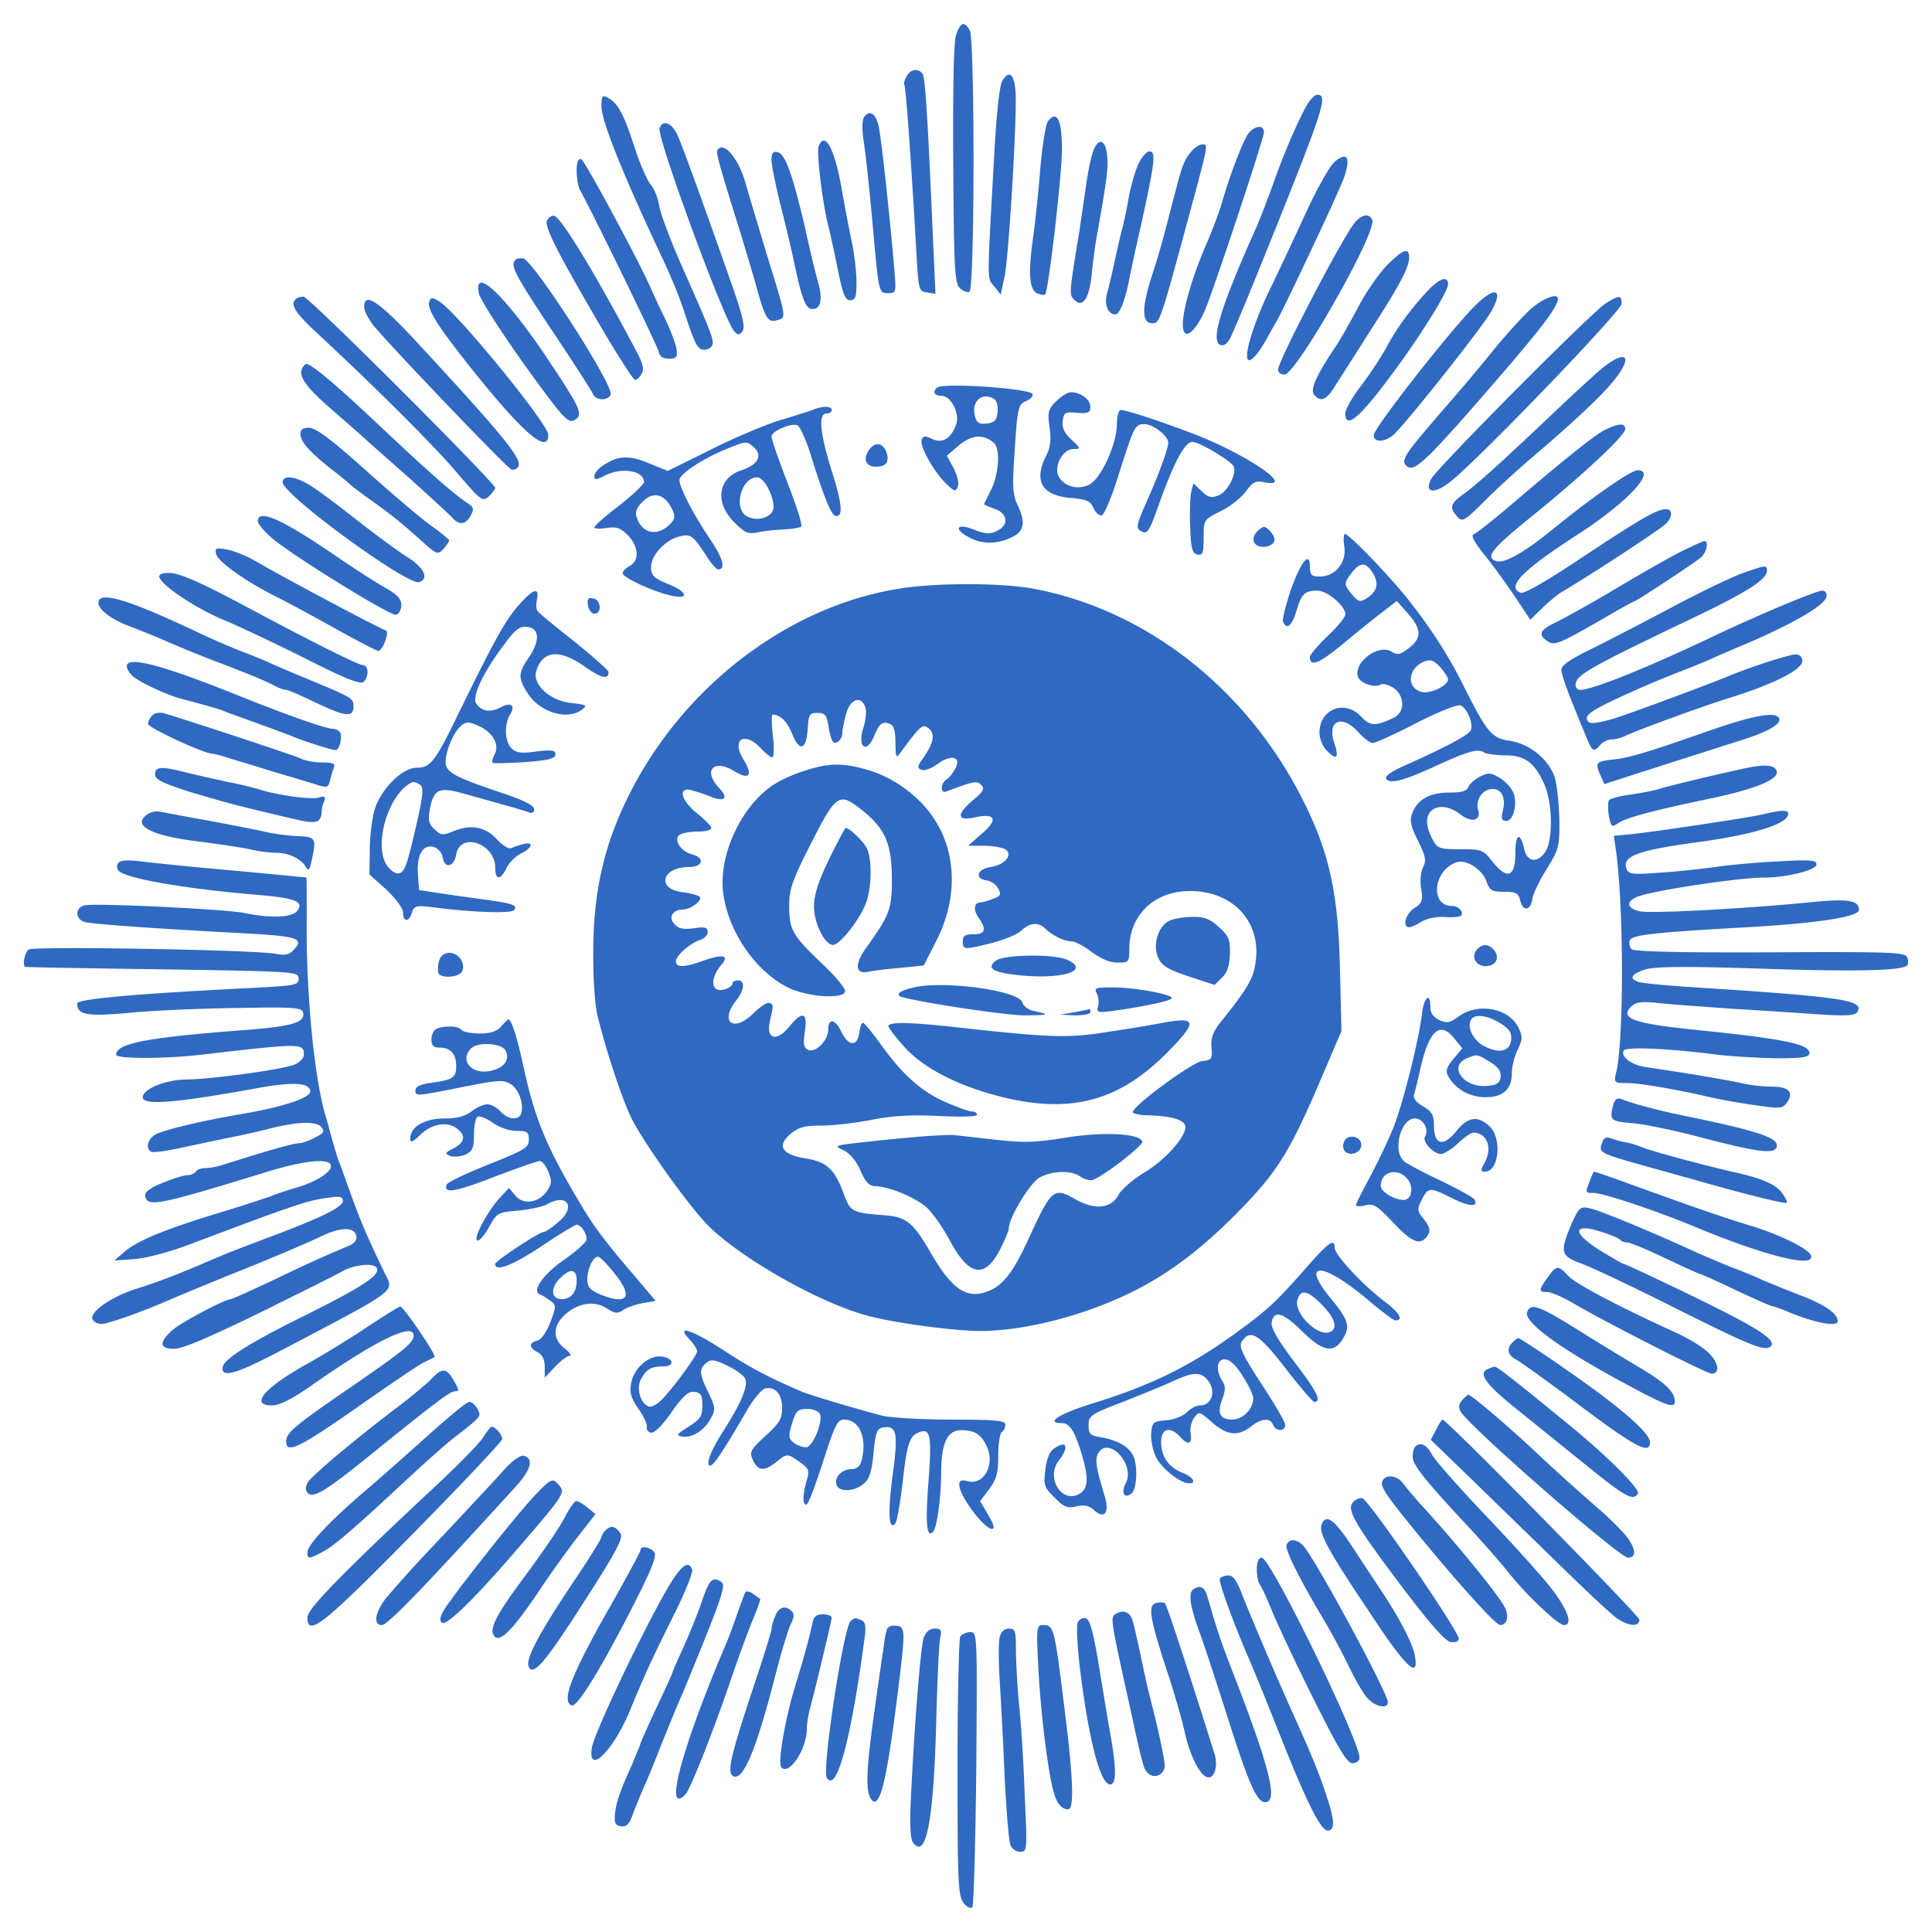 <svg viewBox="0 0 250 250" width="250" height="250" fill="#2f69c2" xmlns="http://www.w3.org/2000/svg"><path d="M128.89 124.29c-1.33 1.01-.41 1.56 3.12 1.92 5.55.55 9.12-.64 6.1-2.01-1.75-.78-8.12-.69-9.22.09zM74.62 22.07c0 .92.18 2.02.41 2.47 1.97 3.62 10.09 20.31 10.22 21 .1.59.55.87 1.29.87.96 0 1.14-.19 1.01-1.15-.05-.64-.74-2.43-1.47-3.99-.78-1.55-1.56-3.3-1.83-3.89-1.47-3.44-8.58-16.59-9.03-16.78-.42-.09-.6.37-.6 1.47zm49.09-17.51c-.32.96-.41 7.1-.36 16.73.09 13.43.18 15.35.87 16 .41.41.96.59 1.23.45.69-.45.69-32.49.05-33.78-.69-1.28-1.24-1.1-1.79.6zm-6.41 5.36c-.28.46-.37.92-.28 1.06.18.18.83 8.8 1.56 21.68.27 4.86.32 5.04 1.37 5.18l1.1.18-.32-7.06c-.68-15.77-1-20.81-1.33-21.36-.55-.82-1.6-.69-2.11.32h.01zm12.42.51c-.37.59-.74 3.94-1.01 8.61-1.01 18.11-1.01 16.83-.09 17.97l.87 1.1.5-2.29c.55-2.61 1.65-20.99 1.42-23.97-.18-2.3-.82-2.8-1.69-1.43v.01zm-51.89 3.34c0 1.79 2.52 8.16 7.1 17.97 1.97 4.17 2.89 6.37 3.72 8.94 1.28 3.89 1.65 4.58 2.47 4.58.46 0 .92-.27 1.06-.59.23-.69-.14-1.65-4.27-10.96-1.28-2.98-2.47-6.14-2.61-7.1-.14-.97-.64-2.16-1.05-2.66-.46-.51-1.42-2.66-2.11-4.81-1.38-4.27-2.16-5.78-3.44-6.47-.78-.41-.87-.27-.87 1.1zm91.49-.5c-1.05 1.6-3.21 6.6-4.63 10.68-.73 2.01-1.74 4.67-2.34 5.96-4.53 10.17-5.82 14.48-4.3 14.76.41.09.91-.37 1.23-1.1 1.56-3.53 2.57-6.05 5.55-13.43 6.6-16.46 7.01-17.88 5.59-17.88-.23 0-.73.46-1.1 1.01zm-57.48 1.83c-.28.41-.32 1.47-.09 3.12.23 1.37.78 6.37 1.19 11.09.78 8.62.78 8.62 1.93 8.62 1.1 0 1.1-.05.87-2.89-.6-7.15-1.75-17.65-2.07-18.84-.41-1.56-1.1-1.97-1.83-1.1zm23.79.55c-.32.37-.73 3.07-1.01 6.1-.23 2.98-.64 6.78-.87 8.52-.73 4.95-.59 7.11.41 7.66.51.23 1.01.32 1.1.14.46-.78 2.16-15.59 2.16-18.71 0-3.85-.64-5.13-1.79-3.71zm-50.28.92c-.42 1.05 8.34 24.89 9.67 26.31.46.5.64.5 1.05 0 .37-.51.09-1.84-1.23-5.64-3.08-8.8-6.33-17.83-7.11-19.62-.73-1.69-1.93-2.24-2.38-1.05zm76.27.59c-.69.83-2.47 5.41-3.57 9.31-.37 1.15-1.1 3.12-1.66 4.45-2.65 6-4.03 11.59-2.97 12.23.5.32 1.6-.96 2.47-2.93 1.06-2.43 7.66-22.28 7.66-23.1 0-.96-1.06-.92-1.93.05v-.01zm-55.69 1.79c-.28.78.46 7.02 1.19 10.04.28 1.01.83 3.62 1.28 5.82.65 3.26.97 4.04 1.61 4.04.69 0 .82-.42.82-2.34 0-1.24-.27-3.67-.64-5.37-.36-1.69-.91-4.63-1.24-6.5-.91-5.32-2.2-7.8-3.02-5.69zm35.57.51c-.28.68-.69 2.61-.92 4.26-.23 1.65-.64 4.31-.87 5.96-1.38 8.39-1.38 8.43-.69 9.12 1.06 1.1 1.93-.14 2.25-3.3.14-1.56.46-3.9.69-5.13 1.23-6.88 1.46-8.58 1.32-10.14-.18-2.1-1.09-2.52-1.78-.77zm12.79 0c-1.1 1.28-1.24 1.65-2.48 6.41-1.69 6.56-1.83 6.92-2.93 10.36-1.15 3.76-1.1 5.6.23 5.6.96 0 1.01-.1 4.95-14.67 2.29-8.48 2.29-8.48 1.56-8.48-.37 0-.97.36-1.33.78zm-61.47 0c-.18.36.41 2.43 3.21 11.36.59 2.02 1.55 5.09 2.01 6.88 1.06 3.67 1.38 4.08 2.62 3.71 1.1-.36 1.14-.14-1.52-8.75-1.05-3.53-2.29-7.61-2.7-9.08-.96-3.25-2.89-5.41-3.62-4.12zm7.01 1.23c0 .64.51 3.07 1.06 5.41.59 2.34 1.37 5.5 1.69 7.02 1.19 5.68 1.65 6.87 2.57 6.87 1.05 0 1.33-1.24.73-3.39-.27-.92-1.05-4.08-1.69-7.06-1.61-6.87-2.57-9.67-3.58-9.85-.55-.14-.78.13-.78 1zm47.49.51c-.41.87-.96 2.75-1.24 4.22-.23 1.46-.64 3.25-.82 4.03-.23.73-.64 2.61-.97 4.12-.32 1.52-.77 3.44-1 4.27-.46 1.51.04 2.84 1.05 2.84.55 0 1.28-1.88 1.79-4.58.23-1.15.96-4.54 1.65-7.57 1.65-7.56 1.83-8.94.96-8.94-.37 0-1.01.74-1.42 1.61zm25.26-.14c-.6.6-2.2 3.44-3.53 6.33-1.33 2.88-3.4 7.33-4.63 9.85-2.89 5.96-4.04 10.96-2.07 8.89.37-.36 1.06-1.37 1.56-2.29.51-.92 1.15-2.06 1.42-2.52 1.1-2.02 7.8-16.18 8.53-18.2 1.01-2.75.46-3.66-1.28-2.06zM70.77 28.58c-.32.82 1.47 4.31 7.38 14.39 2.02 3.39 3.81 6.19 4.03 6.19.19 0 .6-.32.83-.78.37-.55.23-1.28-.69-2.98-5.27-9.99-9.72-17.28-10.59-17.46-.36-.1-.78.22-.96.64zm104.33.5c-2.02 2.84-9.72 17.7-9.72 18.75 0 .37.37.64.83.64 1.51 0 11.96-18.38 11.36-19.99-.41-1-1.51-.73-2.47.6zm4.35 5.27c-1.05 1.1-2.75 3.53-3.71 5.41-1.01 1.88-2.34 4.27-3.03 5.27-2.38 3.53-3.21 5.41-2.66 6.05.83 1.01 1.61.69 2.71-1.14.59-.92 2.57-3.99 4.35-6.83 3.9-6.01 5.23-8.48 5.23-9.77 0-1.37-.74-1.14-2.89 1.01zm-112.76-.73c-.69.73-.14 1.79 4.72 9.12 2.8 4.17 5.18 7.89 5.32 8.25.37.87 1.97.92 2.29.05.41-1.15-9.99-17.33-11.32-17.6-.37-.05-.83 0-1.01.18zm117.9 4.17c-2.34 2.57-3.85 4.68-5.23 7.24-.69 1.24-2.15 3.44-3.25 4.91-1.1 1.42-2.02 3.02-2.02 3.53 0 2.06 1.65.78 5.45-4.27 3.85-5.08 7.84-11.41 7.84-12.42 0-1.19-1.19-.73-2.79 1.01zm-122.62.18c.14.74 2.79 4.86 5.82 9.13 5 6.92 5.68 7.7 6.51 7.28 1.19-.68.96-1.32-3.03-7.33-5.63-8.53-10.08-12.88-9.3-9.08zm129.26 1.24c-2.84 2.62-13.47 16.14-13.47 17.1 0 1.01 1.46.92 2.61-.09 1.79-1.7 11.32-13.71 12.56-15.86 1.6-2.8.69-3.39-1.7-1.15zm-152.96-.5c-.78.73-.09 1.79 3.26 4.86 7.19 6.69 14.94 14.39 17.83 17.87 2.88 3.35 3.07 3.49 3.89 2.8.46-.46.83-.92.83-1.1 0-.64-24.11-24.75-24.8-24.75-.41 0-.87.14-1.01.32zm17.28.32c-.32.87.92 2.93 4.72 7.74 7.11 9.03 10.68 12.2 10.68 9.49 0-1.37-11.59-15.58-14.02-17.19-1.01-.64-1.15-.64-1.38-.04zm142.42 1.05c-1.01.97-3.07 3.21-4.54 5-1.42 1.79-4.49 5.45-6.83 8.11-4.95 5.73-5.41 6.42-4.53 7.15.87.74 2.38-.64 8.34-7.42 8.66-9.9 11.18-13.11 11.18-14.26 0-.82-1.97-.04-3.62 1.42zm9.81-.82c-1.79 1.1-21.82 21.27-22.6 22.73-.92 1.84.46 1.98 2.52.32 3.67-2.88 22.14-22.09 22.14-23.01 0-1.14-.32-1.14-2.06-.04zm-160.66.46c0 .5.55 1.55 1.23 2.43 2.62 3.11 17.29 18.47 17.84 18.61.32.09.68-.09.87-.37.59-.96-1.98-4.08-13.39-16.41-4.72-5.04-6.55-6.24-6.55-4.26zm159.93 8.15c-1.1.97-3.76 3.4-5.92 5.46-6.55 6.23-10.22 9.53-11.78 10.63-1.69 1.2-1.83 1.75-.78 2.89.65.74.92.6 3.72-2.2 1.65-1.65 4.49-4.22 6.28-5.73 5.36-4.58 8.66-7.7 10.26-9.67 2.66-3.3 1.56-4.17-1.78-1.38zm-168-.09c-.41 1.01.73 2.52 4.26 5.55 1.7 1.47 3.21 2.8 3.35 2.93.14.14 2.7 2.43 5.73 5.09 3.03 2.71 5.77 5.23 6.14 5.64.87 1.01 1.74.92 2.38-.28.46-.87.42-1.09-.55-1.69-1.83-1.28-4.49-3.58-10.77-9.49-5.91-5.59-9.21-8.39-9.94-8.43-.19 0-.46.32-.6.69v-.01zm82.19 2.39c-.6.55-.32 1.05.59 1.05 1.24 0 2.43 2.34 1.88 3.76-.68 1.79-1.74 2.43-3.07 1.83-.91-.45-1.19-.41-1.37.1-.32.82 1.65 4.26 3.25 5.77 1.01.96 1.15.96 1.42.28.19-.42-.09-1.52-.55-2.39l-.87-1.6 1.61-1.38c1.65-1.32 3.07-1.46 4.44-.32.92.74.69 4.08-.32 6.1-.5 1.01-.91 1.83-.91 1.88 0 .05.64.32 1.37.6 1.74.59 1.88 2.15.23 2.88-.87.42-1.51.37-2.98-.23-2.38-.91-2.57.1-.23 1.2 1.74.82 3.85.64 5.64-.42 1.19-.77 1.28-1.88.28-3.98-.6-1.29-.69-2.39-.33-7.25.33-5.27.46-5.73 1.43-6.14.55-.23.96-.64.87-.91-.28-.74-11.69-1.52-12.38-.83zm7.38 1.46c.37.23.55.97.46 1.7-.09 1.05-.42 1.38-1.38 1.47-1.01.13-1.33-.09-1.56-1.01-.45-1.88.97-3.12 2.48-2.16zm8.06.28c-1.05 1.05-1.14 1.42-.87 3.39.23 1.65.1 2.61-.41 3.62-1.69 3.26-.59 5.18 3.03 5.5 2.15.19 2.66.37 3.07 1.33.27.6.78 1.06 1.1.92.27-.09 1.24-2.29 2.06-4.95 2.11-6.65 2.2-6.83 3.44-6.83 1.14 0 3.07 1.51 3.07 2.43 0 .73-1.38 4.49-2.98 8.02-1.05 2.38-1.19 2.98-.69 3.3.97.6 1.15.32 2.52-3.53 1.84-5.18 3.3-7.93 4.27-7.93.87 0 4.81 2.34 5.32 3.12.5.87-.74 3.34-1.93 3.8-.92.37-1.33.28-2.2-.55l-1.06-1.01-.27 1.1c-.14.6-.23 2.66-.14 4.54.09 2.84.28 3.44.96 3.58.65.13.78-.19.78-2.16 0-2.34 0-2.34 2.25-3.48 1.24-.6 2.7-1.79 3.25-2.57.87-1.19 1.24-1.37 2.34-1.15 4.36.88-2.47-3.75-9.44-6.37-4.08-1.55-8.43-2.98-9.12-2.98-.28 0-.51.83-.51 1.93-.04 2.61-2.11 7.06-3.62 7.75-1.42.68-3.07.27-3.85-.97-.78-1.28.41-3.66 1.88-3.66.96 0 .96-.05-.27-1.2-.92-.82-1.24-1.55-1.15-2.38.14-1.15.28-1.24 1.88-1.1 1.42.09 1.7 0 1.7-.78 0-.96-1.24-1.88-2.52-1.88-.42 0-1.24.51-1.88 1.15h-.01zm-31.58 1.15c-.5.18-2.47.82-4.35 1.37-1.88.6-5.91 2.29-8.89 3.81l-5.46 2.7-2.47-1.01c-2.57-1.05-3.95-1.01-5.92.32-.59.37-1.1 1.01-1.1 1.33 0 .55.23.55 1.38-.05 2.11-1.1 5.04-.64 5.04.83 0 .32-1.47 1.69-3.21 3.07-1.78 1.33-3.21 2.61-3.21 2.8 0 .18.69.23 1.56.09 1.29-.18 1.79-.05 2.75.92 1.42 1.42 1.56 3.3.28 3.98-.51.28-.92.69-.92.97 0 .55 4.08 2.43 6.28 2.88 2.34.55 2.16-.45-.32-1.46-2.02-.83-2.29-1.15-2.29-2.29 0-1.47 1.88-3.49 3.67-3.9 1.42-.37 1.74-.14 3.34 2.29.69 1.1 1.42 1.97 1.65 1.97 1.01 0 .69-1.33-.87-3.67-2.29-3.39-4.12-6.92-4.12-7.88 0-.87 3.39-3.02 6.78-4.31 1.83-.73 1.97-.73 2.84.05 1.19 1.05.55 2.29-1.6 2.98-3.07 1.01-3.49 4.17-.92 6.74 1.42 1.42 1.79 1.55 3.12 1.28.78-.18 2.34-.32 3.39-.37 1.01-.04 2.02-.23 2.15-.36.19-.19-.64-2.71-1.78-5.69-1.15-2.93-2.07-5.64-2.07-5.96 0-.68 2.48-1.78 3.35-1.46.32.13 1.05 1.74 1.65 3.57 1.61 5.23 2.66 7.93 3.21 8.12 1.1.36.96-1.47-.37-5.64-1.55-4.91-1.83-7.57-.73-7.57.37 0 .69-.22.69-.45 0-.55-1.24-.55-2.52 0h-.01zm-5.59 10.35c.46.92.69 2.07.55 2.53-.37 1.1-2.15 1.55-3.39.87-1.83-.97-.78-5.05 1.33-5.05.41 0 1.1.74 1.51 1.65zm-12.79 2.02c.64 1.15.69 1.56.23 2.11-1.56 1.88-3.71 1.7-4.49-.41-.32-.74-.19-1.29.55-2.06 1.33-1.43 2.7-1.29 3.71.36zm120.97-9.81c-1.42.74-5.04 3.62-12.61 10.09-2.11 1.78-4.08 3.34-4.4 3.43-.36.14.05.92 1.15 2.34.96 1.15 2.75 3.58 3.99 5.41l2.2 3.3 1.51-1.46c.82-.83 1.92-1.7 2.38-2.02 3.99-2.34 12.56-7.98 13.57-8.85.96-.91 1.01-1.97.09-1.97-1.14 0-3.16 1.15-10.91 6.28-4.31 2.89-7.47 4.72-7.88 4.54-1.93-.74.23-2.93 7.33-7.52 6.42-4.12 10.36-8.34 7.8-8.34-.83 0-5.51 3.21-10.55 7.29-4.26 3.48-6.73 4.86-7.84 4.44-1.32-.5-.45-1.6 4.54-5.64 6.74-5.45 12.24-10.58 12.24-11.41 0-.82-.78-.78-2.61.09zm-168.82.51c.04 1.05 1.05 2.2 3.89 4.49 1.29.96 2.39 1.92 2.52 2.06.14.14 1.38 1.1 2.75 2.06 2.94 2.11 4.04 3.03 6.65 5.37 1.83 1.65 1.97 1.69 2.71.91.41-.45.73-.96.73-1.1 0-.09-.96-.91-2.16-1.78-1.23-.83-5.04-4.08-8.48-7.15-4.53-4.08-6.64-5.64-7.47-5.64-.78 0-1.14.23-1.14.78zm73.61 2.06c-.87 1.19-.46 2.2.87 2.2 1.29 0 1.75-.6 1.38-1.79-.41-1.28-1.47-1.51-2.25-.41zm-75.9 4.22c0 1.6 16.27 13.47 17.69 12.92 1.28-.5.59-1.88-1.56-3.25-1.19-.74-3.99-2.8-6.28-4.59-2.24-1.78-4.95-3.8-6-4.49-1.98-1.33-3.85-1.65-3.85-.6v.01zm-3.21 5.04c0 .32.78 1.28 1.74 2.11 2.57 2.24 15.35 10.13 16.13 9.99.37-.09.69-.64.69-1.24 0-.82-.5-1.37-2.06-2.24-1.15-.64-4.22-2.62-6.88-4.45-6.55-4.45-9.62-5.82-9.62-4.17zm129.35 1.28c-.73.74-.69 1.61.14 1.93.92.32 2.06-.14 2.06-.83 0-.59-.92-1.65-1.37-1.65-.14 0-.51.23-.83.55zm11.23 1.97c.32 2.07-1.14 3.9-3.16 3.9-1.06 0-1.28-.18-1.28-1.19 0-2.16-1.1-.87-2.43 2.79-.69 2.02-1.15 3.9-1.06 4.22.46 1.15 1.15.6 1.74-1.37.64-2.2 1.06-2.62 2.71-2.62 1.28 0 3.62 1.97 3.62 3.07 0 .32-1.01 1.61-2.29 2.8-1.24 1.19-2.3 2.43-2.3 2.7 0 1.38 1.2.87 4.4-1.78 1.93-1.61 4.27-3.49 5.19-4.17l1.65-1.29 1.51 1.7c1.74 2.01 1.74 3.16-.05 4.49-1.05.78-1.42.83-2.15.37-1.7-1.06-5 1.46-4.31 3.3.32.82 2.15 1.42 2.93.96.28-.18 1.01.05 1.61.41 1.51 1.01 1.55 3.12.14 3.85-2.39 1.15-3.12 1.15-4.27-.09-2.11-2.29-5.41-1.01-5.41 2.06 0 .78.41 1.79.97 2.34 1.23 1.28 1.6.92.96-.96-1.01-2.93.96-3.85 3.12-1.42.64.73 1.51 1.37 1.83 1.37.37 0 2.89-1.14 5.64-2.57 2.79-1.42 5.36-2.47 5.73-2.29.82.32 1.69 2.29 1.33 3.21-.23.6-3.35 2.25-8.57 4.58-1.7.74-2.57 1.38-2.39 1.7.46.74 2.34.23 6.42-1.65 4.17-1.92 5.45-2.29 6.28-1.74.32.18 1.56.36 2.75.36 2.47 0 3.76.92 4.99 3.67 1.1 2.34 1.2 7.38.14 8.85-1.01 1.47-2.34 1.28-2.7-.37-.51-2.29-1.15-2.06-1.15.46 0 3.12-1.01 3.53-2.89 1.24-1.28-1.65-1.42-1.7-4.26-1.7-2.75 0-2.93-.09-3.62-1.37-.83-1.61-.87-2.84-.14-3.58.83-.82 2.39-.64 3.76.41 1.42 1.15 2.75.87 2.34-.5-.41-1.28.55-2.75 1.83-2.75 1.24 0 1.79 1.15 1.33 2.93-.23.92-.09 1.19.46 1.19.87 0 1.42-1.83 1.01-3.43-.18-.64-.96-1.56-1.74-2.07-1.29-.77-1.56-.77-2.66-.23-.69.37-1.38.97-1.51 1.38-.24.5-.92.69-2.48.69-2.52 0-4.08.87-4.77 2.66-.36.91-.23 1.65.74 3.57 1 2.02 1.1 2.61.64 3.44-.28.6-.41 1.74-.23 2.75.23 1.51.14 1.88-.87 2.52-1.15.73-1.61 2.48-.69 2.48.28 0 .96-.32 1.56-.69.64-.41 1.88-.69 2.98-.64 1.01.09 1.97 0 2.15-.14.46-.46-.27-1.28-1.14-1.28-2.89 0-2.43-4.59.55-5.64 1.23-.46 3.34.87 3.89 2.43.46 1.23.69 1.37 2.3 1.37 1.55 0 1.87.18 2.1 1.19.37 1.43 1.38 1.24 1.56-.32.09-.59.92-2.33 1.84-3.8 1.6-2.57 1.69-2.93 1.65-6.47-.05-2.06-.32-4.49-.6-5.4-.78-2.34-3.21-4.31-5.78-4.73-2.38-.32-2.98-1.05-6.05-7.19-1.97-3.9-3.89-6.92-6.78-10.64-2.34-3.07-7.98-8.93-8.53-8.93-.18 0-.23.73-.09 1.6zm3.85 3.72c.64 1.28.32 2.24-1.14 3.11-.65.42-.97.28-1.7-.59-1.1-1.33-1.1-1.47.05-2.94 1.1-1.37 1.88-1.23 2.79.42zm9.58 13.47c0 .83-2.29 1.93-3.39 1.65-2.06-.5-1.83-3.07.32-3.94.78-.32 1.24-.14 2.06.73.55.65 1.01 1.33 1.01 1.56zm30.21-16.55c-1.47.74-5.18 2.85-8.25 4.68-3.12 1.88-6.7 3.85-7.89 4.45-2.24 1.05-2.52 1.69-1.1 2.56.83.55 1.61.19 7.57-3.25 1.88-1.1 3.48-1.97 3.57-1.97.23 0 7.48-4.77 8.57-5.64.78-.64 1.1-2.16.46-2.16-.23.05-1.51.65-2.93 1.33zm-189.63.33c.18.96 3.76 3.53 7.7 5.5 1.37.68 4.86 2.56 7.74 4.17 2.85 1.6 5.37 2.89 5.55 2.89.55 0 1.51-2.48.96-2.66-.96-.32-13.29-6.88-16.64-8.85-1.19-.69-2.88-1.42-3.85-1.6-1.46-.28-1.65-.19-1.46.55zm197.47 2.52c-1.38.5-5.41 2.43-8.94 4.31-3.53 1.88-8.21 4.3-10.41 5.4-2.84 1.38-4.03 2.16-4.03 2.75 0 .74.78 2.89 3.39 9.13.6 1.46.87 1.55 1.65.59.32-.36.97-.69 1.42-.69.51 0 1.24-.18 1.7-.41 1.37-.68 9.35-3.62 13.38-4.9 5.83-1.79 9.63-3.72 9.63-4.82 0-.54-.32-.87-.87-.87-.83 0-6.05 1.7-8.53 2.75-2.56 1.06-12.28 4.68-14.85 5.51-1.83.55-3.12.77-3.39.5-.87-.87.18-1.56 7.7-4.86.78-.32 2.52-1.05 3.9-1.6 1.37-.51 3.16-1.24 3.89-1.56.78-.37 3.35-1.47 5.83-2.52 5.59-2.48 9.25-4.63 9.44-5.69.09-.45-.14-.78-.51-.78-.82 0-8.39 3.17-14.53 6.1-8.52 4.04-15.31 6.74-16.82 6.74-.32 0-.6-.28-.6-.6 0-1.28 1.52-2.15 13.94-8.11 8.07-3.8 10.82-5.55 10.82-6.69 0-.78-.09-.78-3.21.32zm-204.81.5c.37 1.15 4.77 4.03 8.16 5.46 1.88.77 6.65 3.02 10.59 4.99 5.32 2.7 7.29 3.49 7.7 3.07.69-.69.64-2.15-.14-2.15-.55 0-6.69-3.07-14.48-7.24-6.51-3.49-9.21-4.68-10.59-4.68-.92 0-1.33.18-1.24.55zm95.25 1.56c-14.66 2.52-28.32 13.38-35.06 27.82-2.75 5.87-3.99 11.6-4.04 18.66-.04 3.8.19 7.15.55 8.71 1.2 4.86 3.26 11 4.45 13.38 1.7 3.3 7.29 11.14 9.81 13.71 4.17 4.21 14.39 10.04 20.58 11.69 3.44.96 11.05 1.97 14.58 2.01 4.67 0 10.77-1.28 16.41-3.57 6.14-2.43 11.18-5.92 16.73-11.51 5.41-5.45 6.97-7.97 11.14-17.74l2.56-6-.18-7.52c-.18-10.13-1.37-15.58-4.81-22.37-7.2-14.35-20.22-24.57-34.75-27.32-4.26-.82-13.15-.82-17.97.05zm-3.89 15.31c.18.5.04 1.65-.23 2.52-.87 2.57.37 3.58 1.37 1.15.69-1.65 1.06-1.93 2.02-1.56.51.18.73.92.73 2.43.05 2.11.05 2.11.83 1.05 2.43-3.3 2.7-3.53 3.48-2.89.87.74.64 1.88-.73 3.85-.78 1.06-.78 1.29-.18 1.52.36.13 1.28-.19 2.06-.78 1.74-1.29 3.12-.92 2.29.59-.32.6-.82 1.24-1.14 1.43-.78.45-.83 1.88-.05 1.55 3.67-1.37 3.99-1.42 4.54-.82.5.46.23.87-1.2 2.06-2.06 1.79-1.92 2.61.37 2.11 2.66-.6 3.07.28.96 2.06l-1.83 1.61h2.06c1.15 0 2.39.23 2.75.46 1.06.68-.04 2.01-1.88 2.29-1.78.27-2.15 1.51-.5 1.74.55.09 1.24.55 1.47 1.05.41.74.32.97-.69 1.33-.69.28-1.38.46-1.61.46-.82 0-.96.96-.27 1.93 1.1 1.55.92 2.2-.64 2.2-1.1 0-1.38.18-1.38.96 0 .83.23.92 1.29.73 3.02-.59 5.45-1.42 6.32-2.2 1.1-1 2.16-1.1 3.03-.27.91.91 2.47 1.69 3.44 1.69.45 0 1.65.64 2.61 1.38 1.19.87 2.34 1.37 3.34 1.37 1.47 0 1.52-.09 1.52-1.74 0-4.54 3.39-7.65 8.16-7.52 5.18.14 8.66 3.76 8.25 8.62-.23 2.48-.83 3.62-4.26 7.93-1.29 1.56-1.61 2.34-1.52 3.67.14 1.51.05 1.65-1.24 1.79-1.28.18-8.93 5.77-8.93 6.6 0 .18.87.41 1.97.41 2.93.09 4.63.55 4.81 1.37.23 1.24-2.47 4.31-5.18 5.96-1.47.87-3.02 2.2-3.44 2.94-.96 1.78-2.98 2.01-5.45.68-3.03-1.74-3.16-1.6-6.51 5.69-1.83 3.89-3.21 5.59-5.23 6.23-2.56.87-4.44-.46-7.1-5.04-2.34-4.03-3.16-4.68-6.05-4.9-4.17-.33-4.36-.42-5.23-2.76-1.14-3.16-2.2-4.17-4.9-4.58-3.07-.5-3.81-1.6-2.02-3.16 1.06-.87 1.79-1.1 3.95-1.1 1.51 0 4.4-.32 6.5-.73 2.75-.55 5.23-.69 8.8-.51 2.89.14 4.91.09 4.91-.18 0-.23-.32-.41-.69-.41-.41 0-1.97-.6-3.57-1.29-3.12-1.42-5.5-3.62-8.35-7.61-1-1.37-1.97-2.57-2.15-2.57-.18 0-.37.56-.46 1.24-.23 1.88-1.42 1.84-2.34-.09-.78-1.65-1.69-1.79-1.69-.27 0 1.37-1.56 2.98-2.52 2.65-.65-.27-.74-.68-.51-2.38.41-2.52-.32-2.75-2.06-.59-1.61 1.92-2.93 1.55-2.48-.65.51-2.29.51-2.29-.04-2.47-.28-.14-1.24.5-2.16 1.42-2.52 2.43-4.31 1.01-2.15-1.74 1.1-1.38 1.19-2.61.23-2.61-.37 0-.69.18-.69.41 0 .23-.46.59-.96.73-1.79.6-2.07-1.28-.51-3.12 1.1-1.23.28-1.46-2.11-.64-2.61.97-3.75 1.01-3.75.14 0-.73 1.88-2.38 3.25-2.8.46-.18.87-.59.87-1 0-.55-.37-.69-1.79-.46-1.37.18-2.01.04-2.52-.55-.82-.87-.23-1.88 1.1-1.88 1.01 0 2.62-1.24 2.16-1.65-.19-.19-1.19-.46-2.3-.6-3.34-.46-2.56-3.25.92-3.25 1.84 0 2.11-1.2.37-1.65-1.47-.37-2.43-1.98-1.56-2.53.37-.22 1.42-.41 2.38-.41.92 0 1.7-.18 1.7-.46 0-.23-.83-1.1-1.83-1.88-2.07-1.65-2.52-3.43-.78-3.02.55.14 1.65.5 2.47.82 1.88.78 2.43.23 1.15-1.1-2.11-2.24-.74-3.8 1.92-2.2 2.02 1.24 2.52.6 1.2-1.55-1.56-2.57.18-3.62 2.29-1.38.59.64 1.23 1.15 1.46 1.15.23 0 .28-1.24.09-2.75-.18-1.52-.18-2.75-.04-2.75.96 0 1.83.82 2.47 2.33.97 2.48 1.88 2.34 2.07-.41.13-1.97.23-2.15 1.28-2.15.96 0 1.19.27 1.42 1.74.14.92.41 1.83.55 1.97.41.46 1.24-.27 1.24-1.1 0-.41.23-1.56.5-2.52.51-1.93 1.98-2.38 2.48-.78zm-8.25 8.3c-1.52.5-3.39 1.42-4.17 2.06-3.85 2.89-6.47 8.75-6.01 13.34.51 4.99 4.08 10.36 8.39 12.51 2.52 1.24 7.06 1.56 7.42.55.1-.36-1.23-1.97-3.02-3.66-3.85-3.67-4.22-4.36-4.22-7.52 0-2.06.41-3.26 2.84-8.02 3.12-6.19 3.62-6.56 6.15-4.63 3.43 2.61 4.3 4.58 4.3 9.39 0 3.76-.32 4.59-3.39 8.85-1.46 2.06-1.33 3.35.28 3.03.59-.14 2.43-.37 4.12-.51l3.12-.32 1.65-3.25c3.16-6.24 2.48-12.98-1.74-17.56-2.16-2.29-4.86-3.94-7.84-4.68-2.93-.78-4.72-.64-7.88.42zm3.53 11.36c-1.38 2.85-1.93 4.63-1.93 6.05 0 2.2 1.38 5 2.48 5 .82 0 3.3-3.07 4.17-5.23.82-1.92.91-5.86.18-7.28-.5-.97-2.2-2.57-2.7-2.62-.14 0-1.1 1.84-2.2 4.08zm44.05 7.93c-1.47.69-2.2 3.21-1.42 4.82.45 1.01 1.32 1.51 3.94 2.38l3.34 1.1.97-.96c.69-.69.96-1.56 1.01-3.07.04-1.88-.14-2.3-1.47-3.49-1.15-1.05-1.88-1.33-3.44-1.28-1.05 0-2.38.23-2.93.5zm-32.82 8.57c-1.7.37-2.48.78-2.11 1.15.55.51 13.8 2.57 16.36 2.52 3.07-.04 3.21-.09.96-.59-.68-.14-1.32-.65-1.42-1.1-.41-1.47-9.62-2.8-13.79-1.98zm23.42.79c.23.41.32 1.19.18 1.69-.22.83-.09.87 2.02.6 4.26-.6 7.52-1.33 7.52-1.65 0-.51-4.86-1.38-7.66-1.38-2.15 0-2.43.09-2.06.74zm-2.89 2.47l-1.83.32 1.97.09c1.06 0 1.93-.18 1.93-.41 0-.28-.05-.41-.1-.41-.09.04-.96.23-1.97.41zm11.46 1.37c-1.01.19-4.12.74-6.96 1.15-5.37.87-7.16.83-21.23-.73-4.9-.51-7.33-.51-7.33 0 0 .23.91 1.42 2.06 2.7 2.47 2.75 6.92 5.04 12.56 6.46 8.89 2.21 15.08.6 21.27-5.54 4.17-4.22 4.12-4.86-.37-4.04zm-31.86 14.77c-2.15.18-5.45.5-7.33.73-3.35.37-3.39.41-2.11 1.01.83.41 1.65 1.42 2.16 2.61.64 1.47 1.1 1.97 1.88 2.02 1.88.04 5.36 1.51 6.78 2.84.73.73 2.02 2.52 2.84 4.08 2.52 4.76 4.59 5.13 6.56 1.28.64-1.24 1.14-2.47 1.14-2.75 0-1.33 2.66-5.73 3.9-6.51 1.6-.96 4.22-1.05 5.41-.14.5.32 1.19.51 1.6.37 1.47-.55 6.51-4.45 6.37-4.95-.36-1.05-5.04-1.28-9.85-.51-3.99.65-5.46.69-9.17.28-2.47-.28-4.86-.55-5.36-.6-.51-.04-2.66.05-4.82.23v.01zm-51.7-68.58c-1.7 2.02-3.03 4.45-8.11 14.85-2.57 5.23-3.17 5.96-4.95 5.96-1.84 0-4.64 2.84-5.41 5.5-.32 1.15-.6 3.49-.6 5.18l-.05 3.12 2.2 1.97c1.24 1.19 2.16 2.43 2.16 2.98 0 1.24.78 1.24 1.14 0 .28-.87.55-.96 2.48-.73 5.64.73 10.5.87 10.77.36.41-.64-.14-.82-4.54-1.42-2.01-.27-4.58-.64-5.73-.82l-2.06-.32-.14-2.07c-.18-2.52.69-3.94 2.11-3.48.51.18 1.01.78 1.1 1.33.23 1.51 1.47 1.23 1.74-.37.51-2.98 5.05-1.47 5.05 1.7 0 1.65.68 1.65 1.46.04.32-.68 1.2-1.55 1.88-1.88.69-.32 1.24-.82 1.24-1.05 0-.41-.78-.32-2.57.37-.32.09-1.14-.42-1.83-1.2-1.51-1.6-3.35-1.92-5.59-1-1.33.55-1.61.55-2.43-.23-.74-.69-.87-1.2-.64-2.48.5-2.75 1.14-3.07 4.44-2.15 1.61.46 3.95 1.1 5.18 1.46 1.29.32 2.66.78 3.12.92.5.23.78.09.78-.37 0-.45-1.24-1.1-3.76-1.97-6.37-2.11-7.7-2.79-7.7-4.12 0-1.47 1.05-3.9 2.02-4.72.68-.55 1-.55 2.38.09 1.79.87 2.61 2.43 1.92 3.66-.23.46-.36.97-.23 1.06.1.09 1.98.04 4.18-.09 3.02-.23 3.94-.46 3.94-1.01s-.46-.6-2.48-.37c-1.92.28-2.61.18-3.2-.41-.87-.87-.97-3.07-.19-4.36.74-1.19.14-1.65-1.19-.96-1.33.74-2.52.55-3.21-.5-.55-.92 1.01-4.17 3.81-7.84 1.28-1.74 1.88-2.16 2.79-2.06 1.61.18 1.7 1.74.28 3.89-1.42 2.07-1.47 2.66-.28 4.59 1.52 2.52 5.14 3.71 7.11 2.24.73-.55.59-.64-1.42-.87-2.71-.27-5.05-2.43-4.5-4.12.83-2.71 3.03-2.89 6.33-.55 2.06 1.46 3.03 1.69 3.03.68 0-.23-2.02-2.01-4.45-3.98-2.47-1.93-4.63-3.72-4.77-3.95-.14-.18-.18-.87-.04-1.51.32-1.65-.55-1.33-2.57 1.01zm-12.56 23.01c.46.32.41 1.19-.32 4.49-1.42 6.15-1.65 6.83-2.48 6.97-.36.09-1.05-.37-1.51-1.05-1.56-2.39-.18-8.03 2.48-10.23.82-.64 1.05-.68 1.83-.18zM12.74 77.99c0 .96 1.83 2.29 4.45 3.21 1.19.46 3.11 1.24 4.26 1.74 1.14.51 3.89 1.65 6.14 2.52 4.26 1.61 6.83 2.66 8.16 3.39.46.23 1.01.42 1.28.42.23 0 1.93.73 3.72 1.6 3.94 1.88 4.99 2.02 4.99.55 0-1.1-.04-1.1-6.64-3.85a146.6 146.6 0 01-4.59-1.97c-.5-.23-2.06-.87-3.44-1.38-1.37-.55-3.94-1.65-5.73-2.52-8.84-4.17-12.6-5.27-12.6-3.71zm63.35.37c.09.55.46 1.05.82 1.05 1.01 0 .87-1.79-.14-1.97-.68-.14-.82.05-.68.92zM16.41 86.2c0 .36.36.96.82 1.33.87.77 4.36 2.38 6.05 2.84 3.81 1.01 4.91 1.33 5.73 1.65.51.23 2.48.91 4.36 1.6 1.88.69 3.85 1.42 4.35 1.61 1.28.59 5.23 1.83 5.68 1.83.51 0 .87-1.42.65-2.2-.14-.28-.55-.55-.97-.55-.91 0-6.09-1.83-12.69-4.49-9.63-3.85-13.98-4.95-13.98-3.62zm3.3 6.37c-.32.32-.55.78-.55 1.1 0 .5 7.24 3.85 8.29 3.85.19 0 1.29.27 2.34.64 1.1.32 3.53 1.05 5.41 1.65 1.88.55 4.31 1.28 5.36 1.6 1.84.6 1.88.55 2.16-.45a16 16 0 01.5-1.7c.19-.46-.23-.6-1.56-.6-.96 0-2.24-.23-2.84-.55-.91-.41-14.07-4.76-17.6-5.82-.55-.14-1.19-.04-1.51.28zm201.36 2.02c-8.25 2.88-10.27 3.48-12.47 3.71-2.1.23-2.24.41-1.46 2.11l.46 1.05 6.96-2.24c3.85-1.24 8.62-2.75 10.64-3.4 3.67-1.14 5.45-2.2 4.99-2.93-.5-.82-3.34-.32-9.12 1.7zm4.82 4.81c-3.44.73-9.77 2.24-11.23 2.7-.74.23-2.48.55-3.81.74-1.33.18-2.52.5-2.66.73-.14.23-.14 1.15 0 2.02.32 1.51.32 1.51 1.38.82 1.01-.64 4.67-1.6 11.27-2.98 6.05-1.24 9.26-2.52 9.08-3.57-.18-.87-1.33-1.01-4.03-.46zm-205.82.82c0 .64.92 1.1 4.5 2.25 2.43.73 5.77 1.69 7.42 2.06 1.65.41 4.31 1.05 5.96 1.42 2.98.74 3.62.55 3.67-.96 0-.28.13-.87.32-1.28.23-.65.09-.74-.69-.51-.96.32-5.5-.32-7.88-1.1-.65-.18-2.39-.64-3.9-.92-1.51-.32-3.9-.87-5.27-1.19-3.35-.87-4.13-.82-4.13.23zm-1.1 5.23c-1.92 1.42.74 2.75 7.06 3.48 2.39.32 5.23.74 6.33.97 1.05.27 2.57.45 3.34.45 1.61 0 3.21.74 3.85 1.79.37.6.51.51.74-.64.69-3.03.59-3.21-1.7-3.3-1.14-.05-3.07-.28-4.22-.55-1.19-.28-4.53-.92-7.42-1.47-2.89-.5-5.68-1.05-6.19-1.14-.5-.14-1.33.04-1.79.41zm209.21-.09c-1.65.41-13.8 2.24-17.33 2.61l-2.02.18.28 1.93c1.01 7.38 1.05 24.57 0 28.78-.28 1.24-.23 1.29 1.47 1.29 1.6 0 6.18.78 10.95 1.88 1.01.23 3.44.69 5.46.96 3.3.5 3.66.46 4.21-.27.97-1.38.28-2.11-1.92-2.11-1.1 0-2.89-.19-3.95-.46-1.69-.37-6.14-1.15-12.37-2.07-1.88-.27-3.3-1.37-2.84-2.15.32-.5 5.77-.28 12.1.55 1.88.23 5.36.41 7.7.46 3.39 0 4.22-.14 4.22-.69 0-1.14-3.3-1.83-14.67-2.98-7.98-.82-9.9-1.46-8.44-2.98.65-.64 1.29-.73 3.58-.5 1.56.18 6.1.5 10.13.78 4.03.23 9.12.59 11.28.73 2.88.18 4.03.09 4.3-.32.97-1.56-1.69-1.97-20.9-3.21-3.71-.23-7.06-.55-7.47-.73-1.19-.46-.87-1.01 1.01-1.61 1.28-.36 5.22-.41 14.8-.09 12.24.41 18.29.28 19.03-.41.14-.18.18-.64 0-1.05-.23-.65-2.16-.74-17.74-.65-11.6.05-17.6-.09-17.92-.41-.28-.27-.37-.78-.23-1.14.27-.69 2.84-1.01 15.21-1.7 9.03-.51 14.44-1.33 14.44-2.25 0-1.23-1.42-1.46-6.05-1-8.84.87-20.9 1.51-22.32 1.19-1.83-.41-1.83-1.42.09-2.02 2.71-.82 12.88-2.34 15.95-2.34 2.89 0 6.83-.96 6.83-1.69 0-.6-.78-.64-4.9-.41-2.75.13-6.37.45-8.16.73-1.74.23-5 .6-7.2.73-3.48.28-4.08.19-4.31-.46-.64-1.69 1.38-2.42 9.45-3.52 7.1-.97 11.46-2.34 11.46-3.63 0-.54-.92-.5-3.21.05zm-212.92 6.37c-.18.27-.14.73.09.96 1.01 1.01 8.76 2.34 18.15 3.12 4.77.41 5.92.87 4.91 2.11-.69.82-3.49.91-6.74.23-2.43-.51-19.02-1.29-20.63-1.01-1.33.23-1.37 1.74-.13 2.15.87.28 9.03.87 21.31 1.51 6.28.37 7.1.65 5.87 2.02-.64.74-1.15.83-2.43.6-2.71-.51-31.35-1.01-31.95-.55-.51.36-.83 1.97-.46 2.24.05.05 8.02.19 17.74.32 17.24.28 17.65.28 17.65 1.2 0 .87-.41.91-6.42 1.23-14.94.74-22.23 1.43-22.23 1.98 0 1.51 1.24 1.74 7.01 1.19 3.07-.28 9.31-.55 13.84-.6 7.39-.14 8.26-.05 8.39.64.23 1.24-1.42 1.74-7.33 2.2-12.88.97-16.87 1.74-16.87 3.21 0 .55 6.28.55 11 0 13.02-1.51 13.29-1.51 13.29 0 0 .46-.54 1.01-1.23 1.29-1.61.64-10.96 1.92-14.12 1.92-2.57.05-5.5 1.24-5.5 2.29 0 1.1 4.26.74 14.62-1.14 4.77-.87 6.88-.78 7.06.32.18.87-3.53 2.11-9.31 3.07-4.26.73-8.89 1.79-10.4 2.43-1.24.46-1.74 1.88-.87 2.38.23.14 2.34-.14 4.67-.69 2.39-.5 5.37-1.14 6.6-1.37 1.29-.28 3.12-.69 4.13-.96 3.53-.88 5.96-.97 6.6-.19.46.55.37.78-.83 1.38-.73.41-1.69.73-2.1.73-.65 0-4.04.96-9.68 2.75-.78.28-1.83.46-2.38.46-.5 0-1.1.18-1.24.46-.14.23-.64.46-1.1.46-.46 0-1.92.45-3.21 1-1.65.65-2.33 1.2-2.24 1.7.27 1.47 1.69 1.19 15.72-3.12 4.58-1.42 7.75-1.78 8.25-1 .46.77-1.51 2.15-4.21 2.97-1.47.42-3.08.97-3.58 1.2-.51.18-3.39 1.14-6.42 2.06-7.1 2.15-10.68 3.62-12.37 5.04l-1.38 1.19 2.52-.18c1.42-.09 4.49-.87 7.02-1.83 13.98-5.27 15.44-5.78 18.33-6.14 1.28-.19 1.7-.1 1.7.45 0 .78-2.89 2.2-9.4 4.63-4.95 1.88-5.59 2.11-8.02 3.17-4.27 1.83-6.47 2.66-9.35 3.57-3.3 1.06-6.14 3.07-5.6 3.99.19.32.69.55 1.1.55.88 0 5.51-1.65 9.04-3.21 1.28-.55 5.59-2.34 9.58-3.94 4.03-1.61 8.38-3.49 9.71-4.13 2.61-1.28 4.45-1.33 4.68-.09.09.55-.28 1.01-1.15 1.33-2.61 1.1-4.63 1.97-9.67 4.4-2.84 1.33-5.27 2.43-5.41 2.43-.78 0-6.56 3.07-7.61 4.04-1.74 1.6-1.65 2.38.28 2.38 1.1 0 4.72-1.56 11.36-4.81 5.37-2.66 10.09-5 10.5-5.28 1.42-.78 3.94-1.05 4.31-.41.59.92-1.65 2.39-9.26 6.19-7.52 3.71-10.68 5.78-10.68 6.83 0 1.28 1.92.69 8.02-2.52 14.9-7.84 14.16-7.34 13.02-9.72-2.29-4.72-3.21-6.92-4.31-9.99-.69-1.88-1.37-3.85-1.6-4.36-.19-.5-.6-1.83-.92-2.98-.32-1.14-.73-2.7-.96-3.43-1.42-5.05-2.43-15.82-2.34-24.89 0-3.07 0-5.6-.05-5.6-.14-.04-8.89-.87-14.07-1.33-2.66-.27-5.96-.59-7.38-.77-1.83-.23-2.66-.14-2.93.27zm175.83 11.18c-.77.92-.09 2.11 1.15 2.11 1.33 0 1.88-1.1 1.1-2.06-.73-.87-1.56-.87-2.25-.05zm-133.75.64c-.51.33-.73 1.2-.64 2.25.09.87 2.75.73 3.12-.14.55-1.46-1.2-2.98-2.48-2.11zm126.65 7.75c-.46 3.58-2.52 11.83-3.8 14.9-.65 1.56-1.98 4.35-2.94 6.14s-1.78 3.39-1.78 3.58c0 .22.54.22 1.23.04 1.06-.23 1.52.05 3.62 2.29 2.48 2.62 3.53 2.98 4.45 1.56.37-.59.23-1.05-.51-2.02-.91-1.14-.91-1.32-.27-2.56.82-1.61 1.01-1.65 3.9-.19 2.15 1.1 3.52 1.2 2.88.14-.18-.23-2.1-1.33-4.31-2.38-2.24-1.06-4.4-2.2-4.76-2.52-1.56-1.29-.46-5.55 1.37-5.55 1.1 0 1.88 1.42 1.33 2.34-.41.64 1.06 2.25 2.06 2.25.42 0 1.43-.65 2.21-1.38.82-.78 1.69-1.38 2.01-1.38 1.7.05 2.43 1.88 1.52 3.72-.65 1.19-.65 1.33-.05 1.33 1.83 0 2.24-4.31.59-5.87-1.51-1.42-2.79-1.24-4.3.64-1.65 2.06-2.89 1.79-2.89-.69 0-1.37-.23-1.83-1.38-2.52-.96-.55-1.33-1.05-1.19-1.56.14-.41.46-1.78.74-2.98 1.14-5.31 2.61-6.64 4.53-4.17l.97 1.19-1.15 1.38c-.87 1.05-1.05 1.56-.69 2.2.87 1.65 2.8 2.75 4.82 2.75 2.29 0 3.43-1.01 3.43-3.12 0-.78.32-2.15.74-2.98.64-1.37.68-1.74.13-2.88-1.23-2.57-5.27-3.3-7.74-1.47-1.15.82-1.51.92-2.52.46-.78-.37-1.15-.92-1.15-1.7 0-2.01-.87-1.24-1.1 1.01zm10.13 1.1c1.24.78 1.51 1.24 1.42 2.2-.18 1.47-1.56 1.79-3.53.74-1.37-.69-2.24-2.48-1.65-3.4.46-.77 2.06-.59 3.76.46zm-1.33 5c1.1.68 1.47 1.23 1.38 1.97-.1.82-.51 1.05-1.88 1.15-2.94.22-4.91-2.57-2.48-3.58 1.38-.55 1.28-.55 2.98.46zm-10.73 15.08c.92 1.01.65 2.79-.41 2.79-1.23 0-2.98-1.05-2.98-1.83 0-1.83 2.11-2.38 3.39-.96zm-117.2-19.67c-.55.64-1.33.92-2.8.92-1.15 0-2.2-.23-2.34-.46-.32-.5-2.06-.59-3.16-.18-.41.14-.73.78-.73 1.37 0 .83.23 1.1 1.05 1.1 1.42 0 2.15.83 2.15 2.34 0 1.56-.36 1.79-3.11 2.2-1.47.18-2.16.51-2.16.97 0 .82-.04.82 6.33-.46 4.49-.87 5.09-.92 6.05-.28 1.05.69 1.7 2.66 1.28 3.81-.36.87-1.69.73-2.66-.32-.45-.51-1.23-.92-1.69-.92-.51 0-1.42.41-2.06.92-.83.64-1.88.91-3.53.91-2.57 0-4.4 1.1-4.4 2.62 0 .59.32.45 1.37-.56 1.47-1.42 3.58-1.74 4.77-.68 1.1.87.87 1.74-.51 2.47-1.14.6-1.19.69-.46 1.01.46.14 1.33.09 1.98-.18.91-.46 1.1-.87 1.1-2.57 0-1.15.22-2.2.45-2.34.28-.14 1.15.19 1.97.78.88.6 2.11 1.06 3.08 1.06 1.42 0 1.6.13 1.6 1.14 0 1.01-.5 1.33-5.23 3.21-2.88 1.15-5.31 2.29-5.4 2.61-.42 1.19 1.05.97 6.14-1.01 2.98-1.14 5.64-2.06 5.91-2.06.28 0 .78.6 1.1 1.38.46 1.14.46 1.55-.14 2.47-1.05 1.56-3.07 1.88-4.12.64l-.83-1-1.05 1.14c-1.61 1.65-3.58 5.32-3.07 5.64.23.18.91-.6 1.51-1.65 1.05-1.93 1.15-1.97 3.8-2.2 1.52-.14 3.21-.51 3.76-.83 2.61-1.46 3.76.37 1.47 2.29-.83.74-1.7 1.29-1.88 1.29-.6 0-6.33 3.76-6.33 4.17 0 1.05 2.25.18 6.05-2.34 2.25-1.51 4.31-2.75 4.5-2.75.64 0 1.46 1.38 1.23 2.06-.18.37-1.51 1.56-3.07 2.62-2.56 1.83-4.03 3.98-2.89 4.35.28.09.83.46 1.29.78.82.6.82.69.04 2.8-.5 1.28-1.19 2.29-1.69 2.38-1.15.32-1.1.92.05 1.51.59.32.91.97.91 1.88v1.42l1.33-1.42c.73-.78 1.6-1.42 1.88-1.42.32 0 .05-.41-.64-.96-1.56-1.19-1.56-2.89 0-4.31 1.65-1.56 3.89-1.92 5.45-.87 1.06.69 1.38.73 2.2.18.55-.36 1.7-.73 2.57-.87l1.56-.27-2.48-2.94c-4.08-4.76-5.41-6.55-7.15-9.44-4.44-7.43-5.96-11-7.47-17.92-.82-3.81-1.56-6.14-1.97-6.14-.05 0-.46.41-.92.91h.01zm.55 3.12c.64 1.19-.19 2.29-2.02 2.66-2.43.46-3.94-1.42-2.43-2.93.87-.87 3.94-.69 4.45.27zm13.98 28.69c2.66 3.21 1.88 4.36-1.79 2.85-1.24-.55-1.6-.97-1.6-1.88 0-1.38.73-2.98 1.37-2.98.23 0 1.15.91 2.02 2.01zm-4.77 1.11c0 1.46-.73 2.38-1.92 2.38-1.33 0-1.52-1.28-.37-2.57 1.42-1.47 2.29-1.42 2.29.18v.01zm134.12-22.74c-.5 1.97-.32 2.11 2.39 2.34 1.42.09 5.45.91 8.89 1.83 7.56 1.97 9.67 2.25 9.9 1.19.23-1.14-2.61-2.06-12.51-4.08-2.85-.59-6.33-1.51-7.61-2.06-.55-.18-.83.05-1.06.78zm-34.83 4.77c-.19.46-.1 1.01.13 1.23.69.69 2.11.14 2.11-.82 0-1.19-1.83-1.51-2.24-.41zm33.46-.05c-.55 1.51-.74 1.42 6.6 3.48 1.88.51 4.08 1.15 4.81 1.33 6.51 1.88 12.19 3.3 12.42 3.12.09-.09-.13-.64-.55-1.19-.82-1.19-2.61-1.97-6.37-2.8-3.94-.91-10.86-2.75-11.91-3.25-.51-.19-1.43-.51-2.07-.6-.64-.09-1.47-.37-1.88-.5-.5-.23-.87-.05-1.05.41zm-1.65 5.09c-.6 1.56-.6 1.56.46 1.56 1.23 0 7.93 2.24 12.83 4.26 9.44 3.94 16 5.55 15.31 3.81-.32-.87-4.26-2.8-8.21-3.95-3.11-.96-6.23-2.01-15.35-5.32-2.38-.87-4.4-1.55-4.49-1.55-.05 0-.32.55-.55 1.19zm-2.34 5.5c-1.56 3.71-1.47 4.22 1.19 5.18 1.28.46 6.42 2.89 11.46 5.41 10.5 5.27 12.38 6.05 13.11 5.32.83-.83-1.92-2.52-10.73-6.79-4.44-2.15-8.2-3.89-8.34-3.89-.14 0-1.46-.78-2.98-1.7-2.7-1.7-3.53-2.89-1.92-2.89.92 0 4.08 1.06 4.49 1.51.18.19.6.33.92.33.36 0 2.56.91 4.95 2.06 2.43 1.14 4.44 2.06 4.58 2.06.09 0 2.16.92 4.54 2.06 2.43 1.15 4.54 2.07 4.72 2.07.14 0 .92.27 1.7.59 3.53 1.52 6.74 2.16 6.74 1.33-.05-1.01-1.66-2.11-4.86-3.35-2.02-.77-4.22-1.69-5-2.01-.73-.37-2.52-1.1-3.9-1.61-1.37-.55-3.62-1.51-5.04-2.15-5.5-2.52-12.15-5.27-13.38-5.5-1.15-.23-1.33-.05-2.25 1.97zM169 164.07c-3.99 4.54-5 5.46-9.31 8.58-5.86 4.21-10.77 6.64-18.56 9.03-4.08 1.28-5.91 2.47-3.76 2.47 1.06 0 1.65.92 2.61 4.03.97 3.26.83 4.59-.5 5.23-2.24 1.01-4.13-2.29-2.48-4.4 1.43-1.83 1.01-2.75-.68-1.51-.51.36-.92 1.42-1.06 2.75-.23 1.92-.13 2.24 1.2 3.53 1.19 1.23 1.65 1.42 2.84 1.14 1.01-.23 1.65-.09 2.29.51 1.37 1.23 2.02.27 1.33-1.93-1.1-3.62-1.24-4.67-.83-5.41 1.33-2.38 4.86 1.42 3.58 3.85-.64 1.19-.18 2.06.73 1.33.74-.59.87-3.76.18-4.99-.59-1.15-2.06-1.93-4.12-2.3-1.38-.23-1.6-.41-1.6-1.56 0-1.23.27-1.42 4.58-3.07 2.52-1 5.45-2.2 6.51-2.7 2.57-1.19 3.62-1.15 4.49.18.92 1.38.28 3.03-1.15 3.03-.5 0-1.23.41-1.69.87-.51.5-1.61.96-2.66 1.05-1.7.14-1.83.23-1.97 1.61-.09.82.18 2.2.59 3.12.74 1.51 3.17 3.43 4.31 3.43 1.01 0 .51-.82-.87-1.37-1.83-.74-2.75-2.11-2.75-3.99 0-1.79 1.19-2.06 2.52-.6.97 1.1 1.56.87 1.29-.55-.09-.59.09-1.46.46-1.97.64-.87.73-.82 2.33.6 1.93 1.69 3.35 1.83 5 .55 1.37-1.1 2.52-1.19 2.89-.23.36.87 1.56.87 1.56 0 0-.37-1.38-2.75-3.08-5.32-2.38-3.66-2.93-4.81-2.56-5.41 1.1-1.74 2.2-1.1 5.68 3.4 1.83 2.38 3.53 4.35 3.71 4.35 1.01 0 .46-1.19-2.43-5-2.15-2.84-3.16-4.53-3.07-5.22.23-1.7 1.47-1.38 3.9 1.05 2.89 2.85 4.31 2.98 5.55.6.68-1.28.36-2.2-1.79-4.81-3.99-4.82-1.19-4.82 4.63.04 1.83 1.56 3.48 2.8 3.71 2.8 1.1 0 .6-.96-1.37-2.43-2.89-2.2-6.47-6.05-6.47-6.97 0-1.28-.78-.73-3.71 2.61zm2.11 4.82c1.65 1.69 2.06 3.07.96 3.48-1.6.64-4.72-2.52-4.17-4.21.41-1.38 1.33-1.2 3.21.73zm-10.31 9.17c.78 1.19 1.37 2.47 1.37 2.88 0 1.38-1.37 2.75-2.7 2.75-1.61 0-2.02-.82-1.29-2.7.42-1.1.42-1.65-.04-2.34-.87-1.42-.69-2.75.36-2.75.6 0 1.43.73 2.3 2.16zm39.46-12.75c-1.19 1.65-1.19 1.88-.04 1.88.45 0 1.88.6 3.07 1.29 4.44 2.61 17.51 9.26 18.19 9.26 1.24 0 .83-1.7-.68-2.94-.78-.69-2.57-1.74-3.99-2.38-7.06-3.21-12.93-6.28-13.84-7.29-1.38-1.47-1.56-1.42-2.71.18zm-152.91 6.51c-2.25 1.51-5.6 3.53-7.38 4.54-5.73 3.16-7.75 5.5-4.77 5.5.96 0 2.57-.82 4.95-2.47 8.43-5.92 13.38-8.35 13.38-6.56 0 .92-1.37 2.02-8.25 6.74-7.19 4.95-8.25 5.82-8.25 6.97 0 1.65 1.75.77 9.22-4.45 4.12-2.89 8.02-5.55 8.66-5.82.64-.32 1.24-.6 1.33-.69.27-.18-4.04-6.55-4.45-6.51-.18 0-2.15 1.24-4.44 2.75zm150.25-2.02c-.45 1.24 4.27 4.73 12.66 9.22 5.22 2.84 6.46 3.3 6.46 2.34 0-1.24-1.24-2.43-4.49-4.36a384.35 384.35 0 01-8.25-5.04c-4.95-3.07-5.92-3.39-6.38-2.15v-.01zm-108.4 3.49c.55.59 1.01 1.28 1.01 1.56 0 .5-2.71 4.26-4.5 6.19-.64.68-1.42 1.09-1.78.96-1.06-.41-1.61-2.34-1.01-3.49.73-1.33 1.28-1.69 2.84-1.69 1.6 0 1.47-1.1-.18-1.29-1.61-.18-3.53 1.47-3.9 3.4-.23 1.28-.05 1.92.92 3.34.68.97 1.19 2.02 1.1 2.39-.1.32.18.64.55.73.41.09 1.51-1.01 2.65-2.66 1.52-2.15 2.21-2.75 2.98-2.61.83.09 1.01.46 1.01 1.74 0 1.38-.27 1.79-1.78 2.75-1.61 1.01-1.66 1.15-.78 1.28 1.28.19 2.84-.82 3.66-2.38.6-1.1.6-1.42-.32-3.3-1.19-2.43-1.24-3.07-.27-3.85.59-.5 1.05-.46 2.75.37 1.14.55 2.15 1.33 2.29 1.69.37.97-.5 3.07-2.89 6.83-1.19 1.84-1.97 3.53-1.88 4.13.18 1.01 1.29-.51 5.09-7.06.83-1.38 1.83-2.57 2.29-2.66 1.29-.27 2.16.78 2.16 2.57 0 1.33-.37 1.97-2.16 3.57-1.97 1.84-2.11 2.07-1.6 3.17.64 1.37 1.42 1.46 2.98.23 1.42-1.15 1.46-1.15 3.07 0 1.19.82 1.28 1.1.87 2.43-.51 1.83-.55 3.07 0 3.07.18 0 1.15-2.48 2.11-5.5 1.56-4.82 1.88-5.5 2.75-5.5 2.01 0 3.02 2.42 2.24 5.36-.18.68-.64 1.05-1.32 1.05-1.24 0-2.25 1.1-1.89 2.06.33.92 2.25.87 3.44-.13.78-.6 1.1-1.52 1.33-3.99.28-2.8.46-3.21 1.29-3.35 1.74-.23 1.92.74 1.19 6.19-.64 4.91-.51 7.2.32 6.28.23-.23.64-2.57.96-5.22.55-5.14.92-6.15 2.11-6.6 1.51-.6 1.7.36 1.24 6.46-.41 5.36-.23 7.24.59 6.42.51-.51 1.06-4.45 1.06-7.89.04-3.67.82-5.27 2.57-5.27 1.69 0 2.52.46 3.25 1.93 1.24 2.38-.23 5.22-2.38 4.67-.83-.23-1.1-.09-1.1.46 0 1.56 3.71 6.33 4.4 5.64.18-.14-.19-1.01-.74-1.88l-.96-1.65 1.15-1.52c.96-1.28 1.19-2.06 1.19-4.35 0-1.51.23-2.93.46-3.07.27-.14.46-.6.46-.96 0-.51-1.2-.64-6.88-.64-3.76 0-7.84-.23-9.03-.51-2.75-.69-9.21-2.61-10.45-3.12-4.36-1.88-6.69-3.11-10.04-5.31-4.17-2.71-6.32-3.4-4.49-1.47zm16.91 9.72c.37 1-.87 4.07-1.74 4.26-.37.05-1.06-.18-1.56-.51-.78-.59-.83-.87-.32-2.56.5-1.65.73-1.88 1.97-1.88.78 0 1.47.27 1.65.69zm89.61-9.31c-.82.83-.64 1.65.51 2.25.55.32 3.85 2.66 7.33 5.27 8.02 6.05 9.95 7.1 9.95 5.41 0-.92-2.2-3.07-6.56-6.33-3.3-2.47-10.17-7.15-10.49-7.15-.09 0-.41.23-.74.55zm-3.16 3.44c-1.33.5-.36 1.92 3.21 4.81 2.06 1.65 6.19 5 9.21 7.43 5.37 4.35 6.33 4.9 6.97 3.89.32-.55-3.94-4.81-8.57-8.61-7.38-6.05-9.67-7.84-9.95-7.8-.18 0-.59.14-.87.28zm-136.78 1.33c-.6.64-2.66 2.34-4.54 3.76-5.54 4.21-10.95 8.75-11.46 9.67-.32.64-.27 1.01.14 1.37.73.55 2.38-.45 7.66-4.72 9.25-7.47 10.68-8.52 11.32-8.52.55 0 .5-.23-.18-1.38-.97-1.69-1.52-1.69-2.94-.18zm133.39 2.75c-.41.5-.46.92-.14 1.47 1.29 2.1 20.54 18.88 21.64 18.88 1.01 0 1.05-1.01.04-2.43-.55-.82-2.43-2.7-4.21-4.22-1.75-1.51-4.86-4.3-6.93-6.23-3.85-3.67-9.16-8.21-9.57-8.21-.1 0-.46.33-.83.74zm-133.8 4.54c-2.66 2.38-6.47 5.77-8.48 7.47-4.36 3.76-7.11 6.69-7.11 7.65 0 .87.19.87 1.84 0 1.56-.78 3.98-2.89 10.54-8.98 2.66-2.48 5.64-5.14 6.65-5.91 3.57-2.75 3.48-2.71 2.98-3.67-.28-.51-.74-.92-1.06-.92-.32 0-2.7 1.97-5.36 4.36zm130.45-.74l-.68 1.29 5.82 5.63c3.21 3.12 8.29 8.07 11.32 11.01 3.02 2.97 6.1 5.82 6.83 6.37 1.51 1.1 3.02 1.28 3.02.27 0-.55-24.93-25.9-25.48-25.9-.09 0-.46.6-.83 1.33zm-123.26.92c-.41.73-3.62 3.99-7.1 7.2-11.37 10.63-15.68 15.08-15.68 16.13 0 2.61 1.97 1.06 13.62-10.77 6.37-6.47 11.59-12.01 11.59-12.29 0-.55-.91-1.6-1.37-1.6-.14 0-.6.6-1.06 1.33zm120.56 1.28c-.18.14-.32.74-.32 1.33 0 1.01 1.69 3.12 7.52 9.35 1.78 1.93 3.94 4.4 4.81 5.5 2.11 2.71 6.46 6.88 7.24 6.88 1.15 0 .6-1.74-1.37-4.4-1.1-1.52-4.96-5.78-8.53-9.54-3.58-3.75-6.83-7.42-7.2-8.16-.64-1.23-1.51-1.65-2.15-.96zm-117.9 2.98c-.96 1.1-4.53 4.91-7.88 8.48-3.39 3.53-6.79 7.34-7.56 8.34-1.29 1.79-1.47 3.26-.37 3.26.73 0 4.86-4.22 17.37-17.97 1.97-2.15 2.34-3.67.92-3.94-.41-.05-1.51.73-2.48 1.83zm113.64 1.51c-.28.69.64 1.98 5.04 7.34 5.18 6.28 9.67 11.23 10.22 11.23.92 0 1.19-1.19.55-2.38-.87-1.65-6.37-8.39-10.68-13.07-.96-1.05-2.06-2.38-2.43-2.89-.78-1.05-2.34-1.23-2.7-.23zm-109.56 1.7c-2.06 2.16-8.11 9.72-10.91 13.57-1.33 1.79-1.65 2.57-1.23 2.98.55.55 4.26-3.03 10.63-10.5 5.09-5.91 5.36-6.32 4.58-7.24-.87-1.01-1-.96-3.07 1.19zm105.75 1.01c-.82.96.32 2.89 6.47 11.05 3.62 4.76 5.5 6.92 6.23 7.01.6.09 1.01-.09 1.01-.46 0-.96-11.69-18.01-12.47-18.15-.37-.09-.92.18-1.24.55zm-101.99 1.97c-.64 1.24-2.89 4.54-5.04 7.43-3.94 5.31-4.86 7.1-3.99 7.97.74.74 2.48-1.1 5.69-5.87 1.51-2.29 3.8-5.45 5.04-7.05l2.29-2.94-1.05-.87c-.55-.46-1.2-.82-1.43-.82-.23 0-.91.96-1.51 2.15zm97.96.87c-.41 1.06.78 3.3 6.14 11.28 4.81 7.33 6.51 8.89 5.91 5.64-.32-1.56-1.74-4.36-4.12-8.03-.6-.87-2.25-3.39-3.72-5.63-2.52-3.9-3.62-4.72-4.21-3.26zm-92.64.73c-.32.33-.55.74-.55.92 0 .18-1.6 2.8-3.62 5.78-4.4 6.55-6.19 9.94-5.82 10.91.55 1.42 2.11-.37 7.28-8.48 3.99-6.19 5-8.07 4.63-8.67-.64-.96-1.23-1.14-1.92-.45v-.01zm88.1 1.93c-.23.6 1.7 4.45 4.81 9.67.92 1.51 2.34 4.17 3.21 5.96.83 1.74 1.93 3.67 2.48 4.22 1 1.1 2.61 1.42 2.61.5 0-1.19-9.22-18.24-10.91-20.21-.83-.92-1.88-1.01-2.2-.14zm-83.61.69c0 .18-2.06 4.03-4.63 8.52-4.44 7.93-5.59 11.05-4.26 11.55.69.23 3.57-4.35 7.7-12.42 2.7-5.27 3.35-6.97 2.98-7.42-.6-.69-1.79-.87-1.79-.23zm79.76 2.47c0 .83.18 1.7.37 1.93.23.27.96 1.88 1.69 3.67.74 1.74 3.12 6.87 5.36 11.32 3.21 6.41 4.27 8.16 4.96 8.16.5 0 .91-.32.91-.69 0-2.29-11.5-25.9-12.65-25.9-.41 0-.64.55-.64 1.51zm-76.92 3.62c-3.57 6.47-8.84 17.7-9.12 19.44-.59 3.71 2.75.46 4.91-4.77 2.1-5.09 3.02-7.01 5.82-12.65 1.37-2.75 2.38-5.27 2.24-5.64-.55-1.37-1.65-.36-3.85 3.62zm72.15-2.43c-.23.32 1.52 5.09 3.35 9.45 1.14 2.61 2.02 4.76 4.86 11.91 3.12 7.8 4.86 11.24 5.73 11.24.91 0 .91-1.2.04-3.9-.96-3.07-2.1-5.87-4.63-11.46-2.06-4.54-5.59-12.88-6.51-15.26-.64-1.7-1.14-2.39-1.74-2.39-.46 0-.96.19-1.1.41zm-67.1 3.12c-.6 1.74-1.7 4.4-2.43 6.01-.74 1.6-1.33 2.98-1.33 3.07 0 .09-.92 2.11-2.07 4.54-1.14 2.42-2.06 4.53-2.06 4.62 0 .1-.5 1.29-1.05 2.62-1.65 3.66-2.11 5.04-2.25 6.55-.09 1.1.05 1.42.78 1.52.73.09 1.1-.28 1.56-1.61.36-.96 1.01-2.57 1.46-3.57.46-1.01 1.47-3.49 2.25-5.51.83-2.01 1.74-4.3 2.06-5.04.37-.78 1.93-4.53 3.49-8.43 2.29-5.68 2.7-7.11 2.2-7.43-1.19-.78-1.56-.41-2.61 2.66zm63.66-1.74c-.68.46-.45 2.24.88 5.78.45 1.23 1.92 5.68 3.25 9.85 3.07 9.72 4.08 11.92 5.18 11.92 1.7 0 .55-4.54-4.17-16.73-1.61-4.08-2.2-5.96-3.3-9.81-.37-1.28-.92-1.61-1.84-1.01zm-57.98.41c-.14.23-.55 1.42-1.01 2.66-.41 1.24-1.05 2.98-1.42 3.85-4.9 11.46-7.56 20.17-6.14 20.17.23 0 .59-.27.87-.6.64-.73 3.71-8.52 5.82-14.76.96-2.79 2.2-6.23 2.84-7.74.6-1.47 1.06-2.71.96-2.75-.09-.05-.45-.32-.91-.64-.41-.32-.87-.42-1.01-.19zm53.17 1.38c-1.1.23-.87 1.83 1.33 8.57.92 2.75 1.97 6.37 2.34 8.02.73 3.35 2.11 5.96 3.12 5.96.82 0 1.23-1.6.73-3.12-3.12-9.99-6.14-19.16-6.37-19.39-.14-.13-.64-.18-1.15-.04zm-49.32 1.74c-.28.64-.46 1.37-.46 1.65 0 .28-1.1 3.81-2.47 7.88-2.8 8.48-3.3 10.59-2.52 11.1 1.28.78 3.02-3.35 5.45-12.88.78-3.03 1.69-6.05 2.02-6.74.45-.87.5-1.33.13-1.7-.82-.82-1.69-.55-2.15.69zm44.05-.32c-.69.46-.64.69 2.06 12.88 1.56 7.2 1.61 7.24 2.25 7.79.82.69 2.06.05 2.06-1.05 0-.87-.87-4.86-1.83-8.57-.23-.88-.78-3.26-1.19-5.28-.42-2.01-.92-4.17-1.1-4.81-.32-1.24-1.24-1.6-2.25-.96zm-39.24 1.28c-.36 1.74-1.1 4.45-2.11 7.7-1.46 4.77-2.38 10.36-1.88 10.87 1.06 1.05 3.3-2.43 3.3-5.05 0-.59.19-1.88.46-2.79.78-2.94 2.75-11.19 2.75-11.55 0-.23-.5-.42-1.14-.42-.87 0-1.2.28-1.38 1.24zm5-.41c-.92.6-3.76 19.3-3.12 20.31 1.28 2.06 3.16-4.95 4.95-18.48.14-1.19 0-1.74-.5-1.92-.83-.32-.74-.32-1.33.09zm29.34.27c-.14.37-.05 2.71.22 5.18 1.1 9.4 2.66 15.73 3.99 15.73.83 0 .83-2.02 0-6.7-.37-2.01-.87-5.18-1.19-7.05-.96-6.06-1.42-7.8-2.11-7.8-.37 0-.78.28-.92.64h.01zm-24.66.83c-.14.32-.33 1.33-.42 2.2-.14.87-.68 4.58-1.19 8.25-1.05 7.33-1.19 10.41-.5 11.46 1.14 1.7 2.06-1.97 3.62-14.67.87-7.15.87-7.56-.32-7.7-.55-.09-1.1.14-1.2.46h.01zm19.61 5.5c.32 5.64 1.2 12.79 1.93 15.49.41 1.52 1.05 2.3 1.88 2.3.87 0 .69-4.22-.69-14.9-1.05-8.34-1.19-8.94-2.48-8.94-.91 0-.96.18-.64 6.05zm-14.85-4.45c-.41 1.15-1.24 11.46-1.69 21.23-.14 3.3-.05 4.95.36 5.41 1.65 2.01 2.61-2.98 2.94-15.86.13-5.18.36-9.95.5-10.68.23-1.06.14-1.24-.69-1.24-.64 0-1.14.41-1.42 1.14zm9.81 0c-.14.6-.14 3.03 0 5.37.14 2.34.46 7.97.64 12.51.23 4.54.55 8.62.78 9.03.18.46.73.83 1.24.83.92 0 .92-.19.59-7.25-.13-3.94-.45-9.21-.73-11.73-.23-2.48-.41-5.73-.41-7.2 0-2.38-.09-2.7-.92-2.7-.59 0-1.01.41-1.19 1.14zm-5.09-.13c-.18.32-.36 8.02-.36 17.05 0 14.71.09 16.59.78 17.42.41.55.91.78 1.14.59.18-.23.41-8.34.51-18.01.13-17.37.13-17.6-.78-17.6-.51 0-1.06.27-1.29.55z"/></svg>